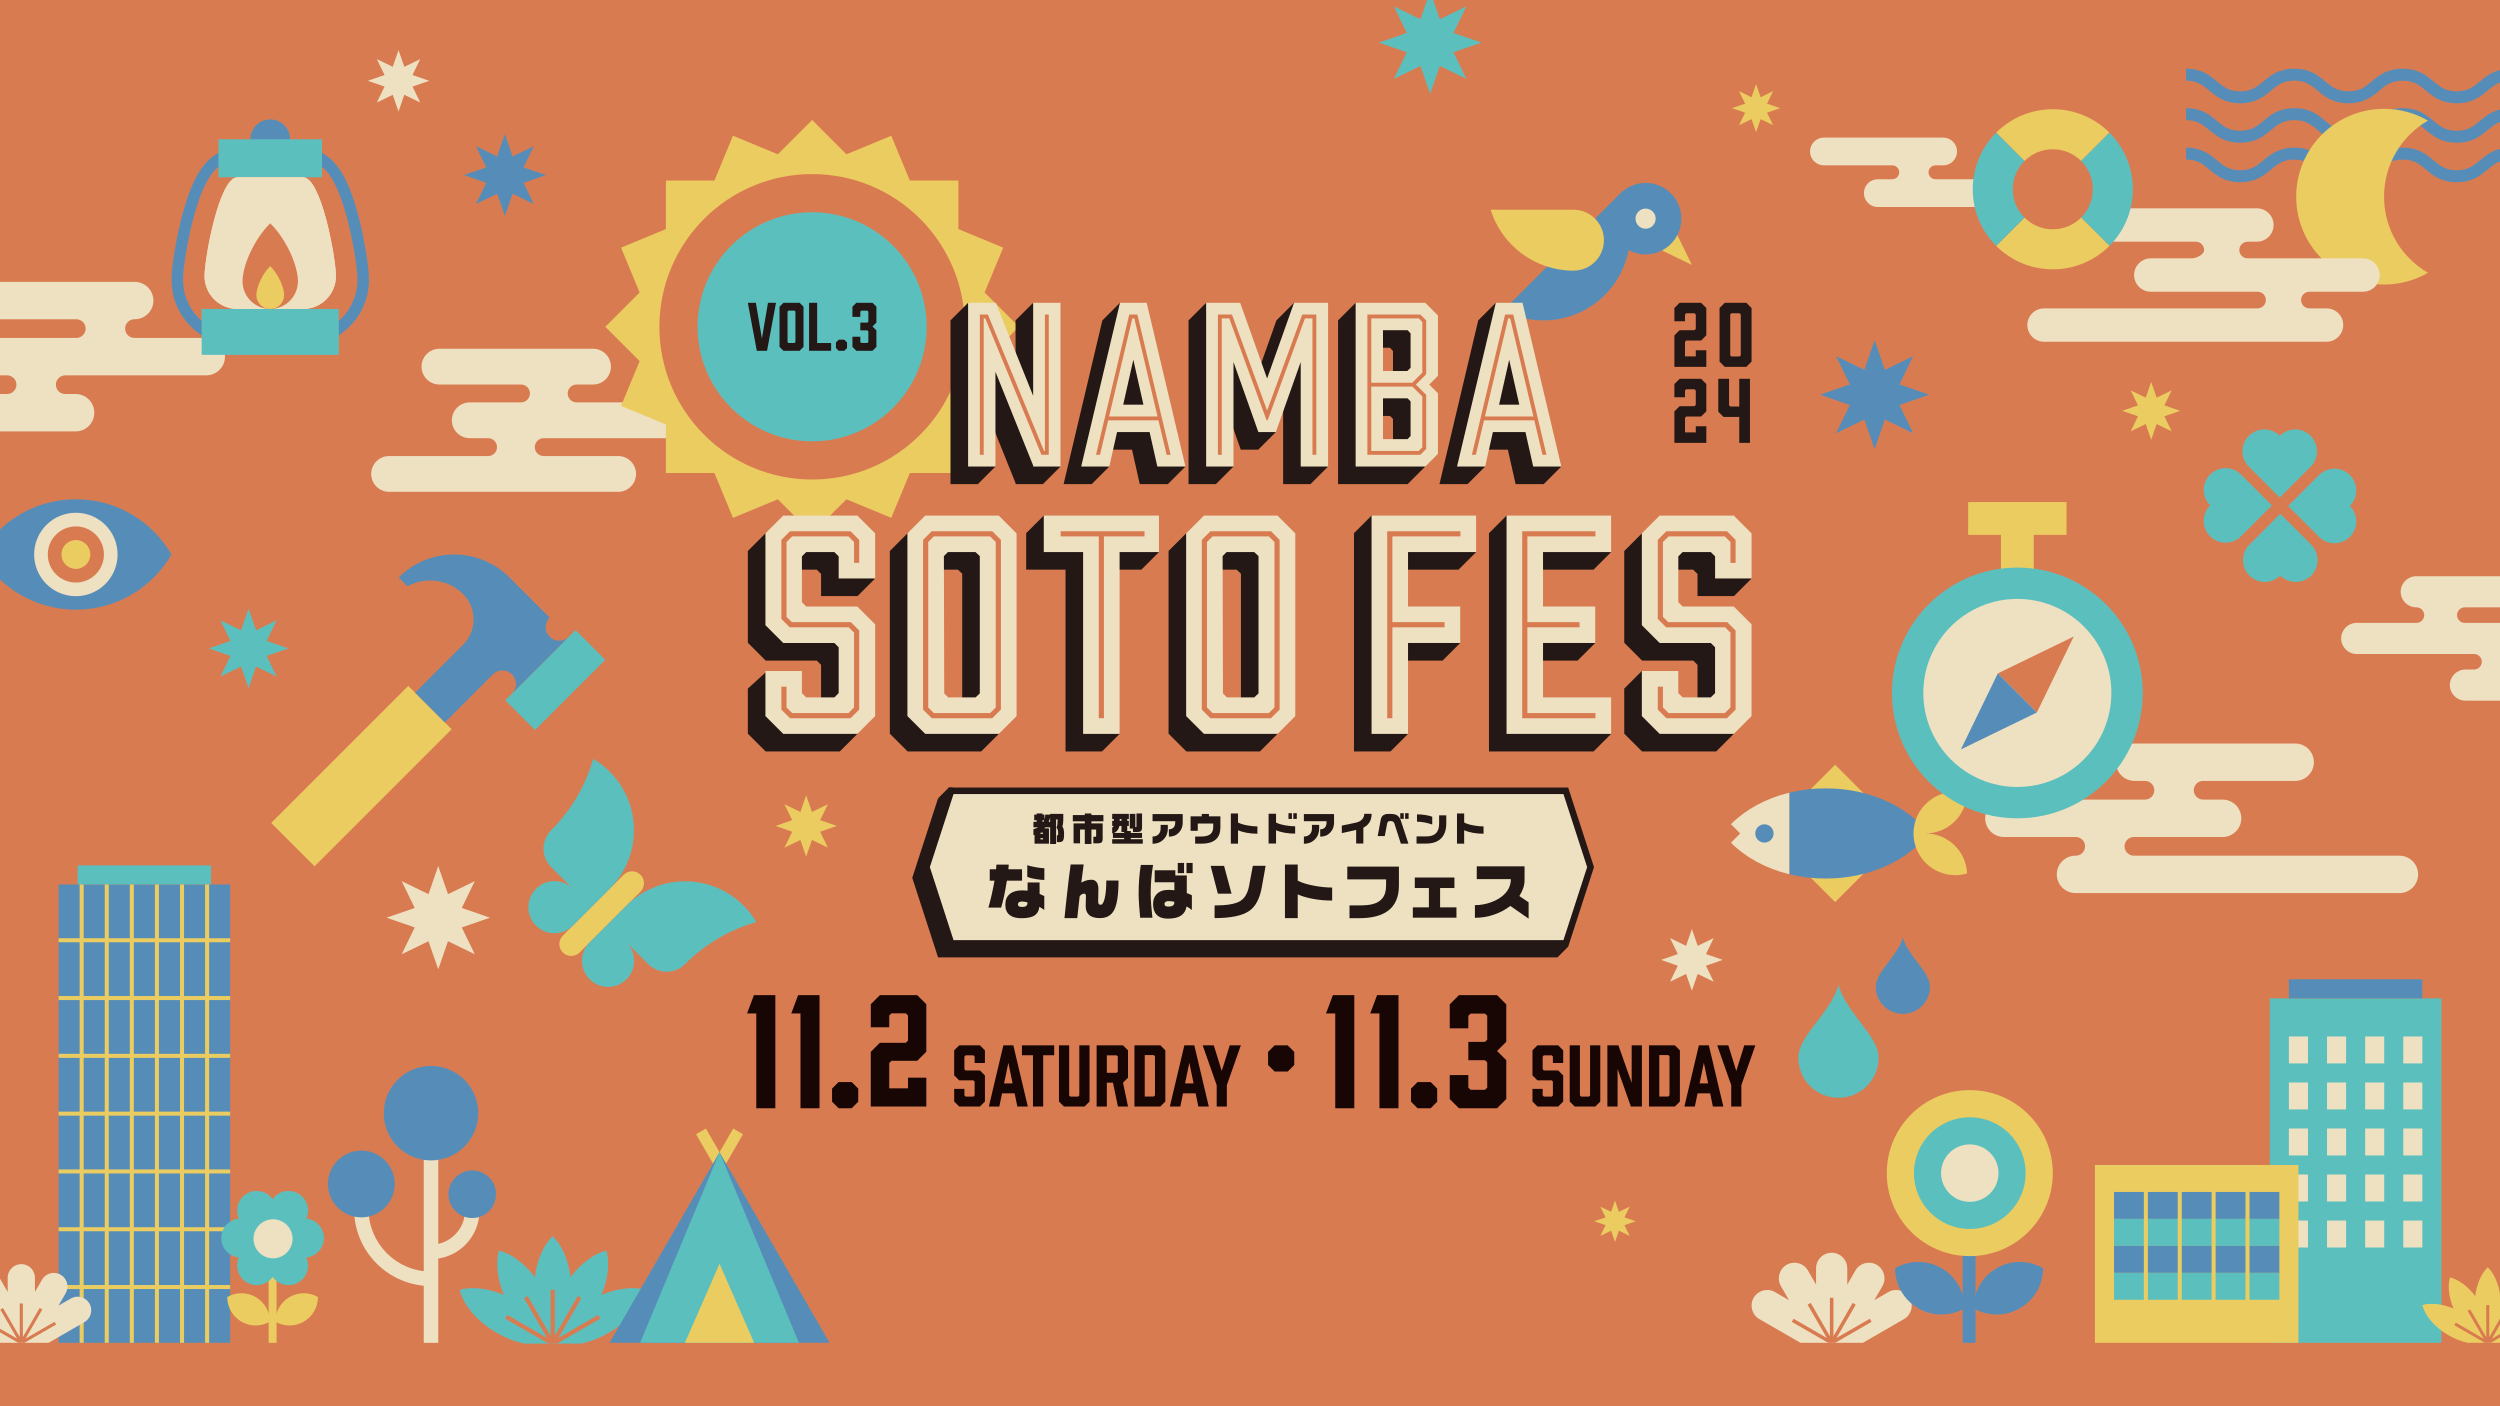 <?xml version="1.0" encoding="UTF-8"?><svg id="_イヤー_2" xmlns="http://www.w3.org/2000/svg" xmlns:xlink="http://www.w3.org/1999/xlink" viewBox="0 0 1280 720"><defs><style>.cls-1{fill:none;}.cls-2{clip-path:url(#clippath);}.cls-3{fill:#ebcc60;}.cls-4{fill:#eee1c2;}.cls-5{fill:#d97b51;}.cls-6{fill:#170604;}.cls-7{fill:#231815;}.cls-8{fill:#5bbfbe;}.cls-9{fill:#568db8;}</style><clipPath id="clippath"><rect class="cls-1" width="1280" height="720"/></clipPath></defs><g id="_design"><g class="cls-2"><g><rect class="cls-5" width="1280" height="720"/><g><path class="cls-9" d="M1368.735,52.88c-8.042,0-12.177-3.452-15.826-6.498-3.261-2.723-6.078-5.074-11.898-5.074s-8.636,2.351-11.897,5.074c-3.648,3.046-7.784,6.498-15.825,6.498s-12.177-3.452-15.826-6.498c-3.261-2.723-6.078-5.074-11.897-5.074s-8.636,2.351-11.897,5.074c-3.648,3.046-7.784,6.498-15.825,6.498s-12.177-3.452-15.825-6.498c-3.261-2.723-6.078-5.074-11.897-5.074s-8.636,2.351-11.897,5.074c-3.648,3.046-7.784,6.498-15.825,6.498s-12.177-3.452-15.825-6.498c-3.261-2.723-6.077-5.074-11.896-5.074s-8.636,2.351-11.897,5.074c-3.648,3.046-7.784,6.498-15.825,6.498s-12.177-3.452-15.825-6.498c-3.261-2.723-6.078-5.074-11.897-5.074v-6.13c8.042,0,12.177,3.452,15.825,6.498,3.261,2.723,6.078,5.074,11.897,5.074s8.636-2.351,11.897-5.074c3.648-3.046,7.784-6.498,15.825-6.498s12.177,3.452,15.825,6.498c3.261,2.723,6.077,5.074,11.896,5.074s8.636-2.351,11.897-5.074c3.648-3.046,7.784-6.498,15.825-6.498s12.177,3.452,15.825,6.498c3.261,2.723,6.078,5.074,11.897,5.074s8.636-2.351,11.897-5.074c3.648-3.046,7.784-6.498,15.825-6.498s12.177,3.452,15.825,6.498c3.261,2.723,6.078,5.074,11.897,5.074s8.636-2.351,11.897-5.074c3.648-3.046,7.784-6.498,15.825-6.498s12.177,3.452,15.826,6.498c3.261,2.723,6.078,5.074,11.898,5.074s8.637-2.351,11.898-5.074c3.649-3.046,7.784-6.498,15.826-6.498v6.13c-5.82,0-8.636,2.351-11.898,5.074-3.649,3.046-7.784,6.498-15.826,6.498Z"/><path class="cls-9" d="M1368.735,73.084c-8.042,0-12.177-3.452-15.826-6.498-3.261-2.723-6.078-5.074-11.898-5.074s-8.636,2.351-11.897,5.074c-3.648,3.046-7.784,6.498-15.825,6.498s-12.177-3.452-15.826-6.498c-3.261-2.723-6.078-5.074-11.897-5.074s-8.636,2.351-11.897,5.074c-3.648,3.046-7.784,6.498-15.825,6.498s-12.177-3.452-15.825-6.498c-3.261-2.723-6.078-5.074-11.897-5.074s-8.636,2.351-11.897,5.074c-3.648,3.046-7.784,6.498-15.825,6.498s-12.177-3.452-15.825-6.498c-3.261-2.723-6.077-5.074-11.896-5.074s-8.636,2.351-11.897,5.074c-3.648,3.046-7.784,6.498-15.825,6.498s-12.177-3.452-15.825-6.498c-3.261-2.723-6.078-5.074-11.897-5.074v-6.13c8.042,0,12.177,3.452,15.825,6.498,3.261,2.723,6.078,5.074,11.897,5.074s8.636-2.351,11.897-5.074c3.648-3.046,7.784-6.498,15.825-6.498s12.177,3.452,15.825,6.498c3.261,2.723,6.077,5.074,11.896,5.074s8.636-2.351,11.897-5.074c3.648-3.046,7.784-6.498,15.825-6.498s12.177,3.452,15.825,6.498c3.261,2.723,6.078,5.074,11.897,5.074s8.636-2.351,11.897-5.074c3.648-3.046,7.784-6.498,15.825-6.498s12.177,3.452,15.825,6.498c3.261,2.723,6.078,5.074,11.897,5.074s8.636-2.351,11.897-5.074c3.648-3.046,7.784-6.498,15.825-6.498s12.177,3.452,15.826,6.498c3.261,2.723,6.078,5.074,11.898,5.074s8.637-2.351,11.898-5.074c3.649-3.046,7.784-6.498,15.826-6.498v6.13c-5.82,0-8.636,2.351-11.898,5.074-3.649,3.046-7.784,6.498-15.826,6.498Z"/><path class="cls-9" d="M1368.735,93.288c-8.042,0-12.177-3.452-15.826-6.498-3.261-2.723-6.078-5.074-11.898-5.074s-8.636,2.351-11.897,5.074c-3.648,3.046-7.784,6.498-15.825,6.498s-12.177-3.452-15.826-6.498c-3.261-2.723-6.078-5.074-11.897-5.074s-8.636,2.351-11.897,5.074c-3.648,3.046-7.784,6.498-15.825,6.498s-12.177-3.452-15.825-6.498c-3.261-2.723-6.078-5.074-11.897-5.074s-8.636,2.351-11.897,5.074c-3.648,3.046-7.784,6.498-15.825,6.498s-12.177-3.452-15.825-6.498c-3.261-2.723-6.077-5.074-11.896-5.074s-8.636,2.351-11.897,5.074c-3.648,3.046-7.784,6.498-15.825,6.498s-12.177-3.452-15.825-6.498c-3.261-2.723-6.078-5.074-11.897-5.074v-6.13c8.042,0,12.177,3.452,15.825,6.498,3.261,2.723,6.078,5.074,11.897,5.074s8.636-2.351,11.897-5.074c3.648-3.046,7.784-6.498,15.825-6.498s12.177,3.452,15.825,6.498c3.261,2.723,6.077,5.074,11.896,5.074s8.636-2.351,11.897-5.074c3.648-3.046,7.784-6.498,15.825-6.498s12.177,3.452,15.825,6.498c3.261,2.723,6.078,5.074,11.897,5.074s8.636-2.351,11.897-5.074c3.648-3.046,7.784-6.498,15.825-6.498s12.177,3.452,15.825,6.498c3.261,2.723,6.078,5.074,11.897,5.074s8.636-2.351,11.897-5.074c3.648-3.046,7.784-6.498,15.825-6.498s12.177,3.452,15.826,6.498c3.261,2.723,6.078,5.074,11.898,5.074s8.637-2.351,11.898-5.074c3.649-3.046,7.784-6.498,15.826-6.498v6.13c-5.82,0-8.636,2.351-11.898,5.074-3.649,3.046-7.784,6.498-15.826,6.498Z"/></g><path class="cls-4" d="M1228.499,457.255h-165.857c-5.286,0-9.571-4.285-9.571-9.571,0-5.286,4.285-9.571,9.571-9.571h.131c2.643,0,4.786-2.143,4.786-4.786s-2.143-4.786-4.786-4.786h-36.776c-5.286,0-9.571-4.285-9.571-9.571,0-5.286,4.285-9.571,9.571-9.571h72.218c2.643,0,4.786-2.143,4.786-4.786,0-2.643-2.143-4.786-4.786-4.786h-5.314c-5.286,0-9.571-4.285-9.571-9.571s4.285-9.571,9.571-9.571h82.228c5.286,0,9.571,4.285,9.571,9.571,0,5.286-4.285,9.571-9.571,9.571h-47.144c-2.643,0-4.786,2.143-4.786,4.786,0,2.643,2.143,4.786,4.786,4.786h9.986c5.286,0,9.571,4.285,9.571,9.571s-4.285,9.571-9.571,9.571h-45.428c-2.643,0-4.786,2.143-4.786,4.786,0,2.643,2.143,4.786,4.786,4.786h135.956c5.286,0,9.571,4.285,9.571,9.571,0,5.286-4.285,9.571-9.571,9.571Z"/><g><g><rect class="cls-3" x="926.179" y="397.131" width="26.828" height="26.828" transform="translate(-15.099 784.638) rotate(-45)"/><rect class="cls-3" x="926.179" y="429.495" width="26.828" height="26.828" transform="translate(-37.984 794.117) rotate(-45)"/></g><path class="cls-9" d="M934.737,403.63c-6.493,0-12.746,.779-18.612,2.213v41.768c5.866,1.434,12.118,2.213,18.612,2.213,22.493,0,42.13-9.29,52.638-23.097-10.507-13.807-30.145-23.097-52.638-23.097Z"/><path class="cls-4" d="M886.244,421.987l4.74,4.74-4.74,4.74c7.457,7.495,17.853,13.204,29.881,16.144v-41.768c-12.029,2.94-22.424,8.649-29.881,16.144Z"/><path class="cls-3" d="M985.755,411.853c-.094,.096-.187,.194-.279,.292-.025,.027-.049,.054-.074,.08-.088,.095-.176,.191-.262,.288-.028,.031-.055,.063-.083,.094-.082,.093-.164,.187-.245,.282-.03,.036-.06,.071-.09,.107-.077,.091-.153,.183-.229,.276-.033,.04-.065,.081-.098,.122-.071,.089-.142,.178-.211,.268-.035,.046-.07,.092-.106,.138-.066,.086-.131,.172-.195,.259-.038,.051-.075,.103-.112,.154-.06,.083-.119,.165-.178,.249-.04,.057-.08,.115-.119,.172-.054,.079-.109,.158-.162,.238-.042,.063-.084,.127-.126,.191-.049,.075-.097,.149-.145,.225-.045,.07-.088,.14-.132,.211-.044,.07-.087,.141-.13,.212-.046,.076-.091,.153-.137,.23-.039,.066-.078,.132-.116,.199-.047,.083-.094,.166-.14,.249-.034,.062-.068,.123-.102,.185-.048,.089-.096,.179-.143,.269-.03,.057-.06,.114-.089,.171-.049,.096-.098,.193-.145,.29-.026,.052-.051,.104-.077,.157-.05,.103-.098,.206-.146,.309-.022,.048-.044,.095-.066,.143-.05,.109-.098,.219-.146,.329-.019,.043-.037,.086-.055,.129-.049,.116-.098,.232-.145,.349l-.046,.114c-.049,.122-.096,.245-.143,.369l-.037,.1c-.048,.128-.094,.257-.139,.387l-.03,.088c-.046,.134-.091,.269-.135,.404l-.024,.075c-.044,.14-.088,.28-.129,.422l-.018,.063c-.043,.146-.084,.292-.123,.439l-.013,.049c-.04,.151-.079,.303-.116,.456l-.009,.039c-.037,.156-.073,.313-.107,.47l-.006,.029c-.034,.16-.067,.322-.098,.483l-.004,.021c-.031,.165-.061,.33-.088,.496l-.002,.012c-.028,.169-.054,.338-.077,.508v.005c-.137,.974-.209,1.968-.209,2.979,0,.293,.008,.585,.019,.876,.46,11.383,9.831,20.47,21.327,20.47,2.107,0,4.143-.307,6.066-.876-.46-11.383-9.831-20.47-21.327-20.47,11.496,0,20.867-9.087,21.327-20.47-1.923-.569-3.958-.876-6.066-.876-5.981,0-11.386,2.461-15.261,6.424h0l-.047,.048Z"/><circle class="cls-9" cx="903.383" cy="426.727" r="4.684"/></g><g><g><rect class="cls-3" x="1024.486" y="265.459" width="16.786" height="30.887"/><rect class="cls-3" x="1024.486" y="240.279" width="16.786" height="50.359" transform="translate(1298.338 -767.421) rotate(90)"/></g><circle class="cls-8" cx="1032.879" cy="354.784" r="64.186"/><circle class="cls-4" cx="1032.879" cy="354.784" r="48.139"/><g><polygon class="cls-5" points="1061.774 325.889 1022.876 344.781 1042.882 364.787 1061.774 325.889"/><polygon class="cls-9" points="1003.984 383.679 1042.882 364.787 1022.876 344.781 1003.984 383.679"/></g></g><path class="cls-3" d="M1220.63,145.685c8.193,0,15.873-2.191,22.489-6.019-13.443-7.777-22.489-22.311-22.489-38.959s9.045-31.182,22.489-38.959c-6.616-3.827-14.296-6.019-22.489-6.019-24.84,0-44.978,20.137-44.978,44.978s20.137,44.978,44.978,44.978Z"/><path class="cls-4" d="M1046.539,174.97h144.651c4.716,0,8.538-3.823,8.538-8.538s-3.823-8.538-8.538-8.538h-8.773c-2.358,0-4.269-1.911-4.269-4.269s1.911-4.269,4.269-4.269h27.462c4.716,0,8.538-3.823,8.538-8.538s-3.823-8.538-8.538-8.538h-59.079c-2.358,0-4.269-1.911-4.269-4.269s1.911-4.269,4.269-4.269h4.74c4.716,0,8.538-3.823,8.538-8.538s-3.823-8.538-8.538-8.538h-73.353c-4.716,0-8.538,3.823-8.538,8.538s3.823,8.538,8.538,8.538h42.056c2.358,0,4.269,1.911,4.269,4.269s-4.016,4.269-6.373,4.269h-20.938c-4.716,0-8.538,3.823-8.538,8.538s3.823,8.538,8.538,8.538h54.659c2.358,0,4.269,1.911,4.269,4.269s-1.911,4.269-4.269,4.269h-109.321c-4.716,0-8.538,3.823-8.538,8.538s3.823,8.538,8.538,8.538Z"/><path class="cls-4" d="M933.834,84.659h35.011c1.963,0,3.554,1.591,3.554,3.554s-1.591,3.554-3.554,3.554h-7.416c-3.926,0-7.108,3.182-7.108,7.108s3.182,7.108,7.108,7.108h49.473c3.926,0,7.108-3.182,7.108-7.108s-3.182-7.108-7.108-7.108h-19.948c-1.963,0-3.554-1.591-3.554-3.554s1.591-3.554,3.554-3.554h3.946c3.926,0,7.108-3.182,7.108-7.108s-3.182-7.108-7.108-7.108h-61.066c-3.926,0-7.108,3.182-7.108,7.108s3.182,7.108,7.108,7.108Z"/><path class="cls-4" d="M347.63,206.032h-52.407c-2.528,0-4.578-2.05-4.578-4.578s2.05-4.578,4.578-4.578h8.414c5.057,0,9.156-4.099,9.156-9.156s-4.099-9.156-9.156-9.156h-78.66c-5.057,0-9.156,4.099-9.156,9.156s4.099,9.156,9.156,9.156h41.767c2.528,0,4.578,2.05,4.578,4.578s-2.05,4.578-4.578,4.578h-26.229c-5.057,0-9.156,4.099-9.156,9.156s4.099,9.156,9.156,9.156h9.388c2.528,0,4.578,2.05,4.578,4.578s-2.05,4.578-4.578,4.578h-50.687c-5.057,0-9.156,4.099-9.156,9.156s4.099,9.156,9.156,9.156h117.29c5.057,0,9.156-4.099,9.156-9.156s-4.099-9.156-9.156-9.156h-38.124c-2.528,0-4.578-2.05-4.578-4.578s2.05-4.578,4.578-4.578h69.248c5.057,0,9.156-4.099,9.156-9.156s-4.099-9.156-9.156-9.156Z"/><g><g><rect class="cls-9" x="30" y="452.848" width="87.844" height="234.674"/><rect class="cls-8" x="69.042" y="413.807" width="9.76" height="68.323" transform="translate(521.89 374.046) rotate(90)"/></g><rect class="cls-3" x="30" y="509.969" width="87.843" height="2.064"/><rect class="cls-3" x="30" y="539.561" width="87.843" height="2.064"/><rect class="cls-3" x="30" y="569.154" width="87.843" height="2.064"/><rect class="cls-3" x="30" y="598.746" width="87.843" height="2.064"/><rect class="cls-3" x="30" y="628.338" width="87.843" height="2.064"/><rect class="cls-3" x="30" y="480.377" width="87.843" height="2.064"/><rect class="cls-3" x="30" y="657.93" width="87.843" height="2.064"/><rect class="cls-3" x="92.156" y="452.848" width="2.064" height="234.674"/><rect class="cls-3" x="79.312" y="452.848" width="2.064" height="234.674"/><rect class="cls-3" x="66.468" y="452.848" width="2.064" height="234.674"/><rect class="cls-3" x="53.624" y="452.848" width="2.064" height="234.674"/><rect class="cls-3" x="40.78" y="452.848" width="2.064" height="234.674"/><rect class="cls-3" x="105" y="452.848" width="2.064" height="234.674"/></g><g><rect class="cls-4" x="216.963" y="592.181" width="7.415" height="95.342"/><path class="cls-4" d="M220.671,644.66v-7.415c9.605,0,17.419-7.815,17.419-17.42h7.415c0,13.694-11.141,24.834-24.834,24.834Z"/><path class="cls-4" d="M220.671,658.471c-21.713,0-39.378-17.665-39.378-39.378h7.415c0,17.625,14.339,31.963,31.963,31.963v7.415Z"/><circle class="cls-9" cx="220.671" cy="569.939" r="24.193"/><circle class="cls-9" cx="185" cy="606.193" r="17.097"/><circle class="cls-9" cx="241.798" cy="611.452" r="12.187"/></g><path class="cls-4" d="M1375.082,295.035h-137.966c-4.397,0-7.962,3.565-7.962,7.962s3.565,7.962,7.962,7.962h.109c2.199,0,3.981,1.782,3.981,3.981s-1.782,3.981-3.981,3.981h-30.591c-4.397,0-7.962,3.565-7.962,7.962s3.565,7.962,7.962,7.962h60.073c2.199,0,3.981,1.782,3.981,3.981s-1.782,3.981-3.981,3.981h-4.42c-4.397,0-7.962,3.565-7.962,7.962s3.565,7.962,7.962,7.962h68.401c4.397,0,7.962-3.565,7.962-7.962s-3.565-7.962-7.962-7.962h-39.216c-2.199,0-3.981-1.782-3.981-3.981s1.782-3.981,3.981-3.981h8.307c4.397,0,7.962-3.565,7.962-7.962s-3.565-7.962-7.962-7.962h-37.789c-2.199,0-3.981-1.782-3.981-3.981s1.782-3.981,3.981-3.981h113.093c4.397,0,7.962-3.565,7.962-7.962s-3.565-7.962-7.962-7.962Z"/><g><rect class="cls-8" x="1162.156" y="511.152" width="87.844" height="176.37"/><rect class="cls-4" x="1230.479" y="530.673" width="9.76" height="13.801"/><rect class="cls-4" x="1210.958" y="530.673" width="9.76" height="13.801"/><rect class="cls-4" x="1191.438" y="530.673" width="9.76" height="13.801"/><rect class="cls-4" x="1171.917" y="530.673" width="9.76" height="13.801"/><rect class="cls-4" x="1230.479" y="554.234" width="9.76" height="13.801"/><rect class="cls-4" x="1210.958" y="554.234" width="9.76" height="13.801"/><rect class="cls-4" x="1191.438" y="554.234" width="9.76" height="13.801"/><rect class="cls-4" x="1171.917" y="554.234" width="9.76" height="13.801"/><rect class="cls-4" x="1230.479" y="577.796" width="9.76" height="13.801"/><rect class="cls-4" x="1210.958" y="577.796" width="9.76" height="13.801"/><rect class="cls-4" x="1191.438" y="577.796" width="9.76" height="13.801"/><rect class="cls-4" x="1171.917" y="577.796" width="9.76" height="13.801"/><rect class="cls-4" x="1230.479" y="601.358" width="9.76" height="13.801"/><rect class="cls-4" x="1210.958" y="601.358" width="9.76" height="13.801"/><rect class="cls-4" x="1191.438" y="601.358" width="9.76" height="13.801"/><rect class="cls-4" x="1171.917" y="601.358" width="9.76" height="13.801"/><rect class="cls-4" x="1230.479" y="624.919" width="9.76" height="13.801"/><rect class="cls-4" x="1210.958" y="624.919" width="9.76" height="13.801"/><rect class="cls-4" x="1191.438" y="624.919" width="9.76" height="13.801"/><rect class="cls-4" x="1171.917" y="624.919" width="9.76" height="13.801"/><rect class="cls-9" x="1201.198" y="472.11" width="9.76" height="68.323" transform="translate(1712.35 -699.806) rotate(90)"/></g><rect class="cls-3" x="1072.613" y="596.477" width="104.184" height="91.045"/><g><rect class="cls-8" x="1082.373" y="651.682" width="84.663" height="13.801"/><rect class="cls-9" x="1082.373" y="610.279" width="84.663" height="13.801"/><rect class="cls-8" x="1082.373" y="624.08" width="84.663" height="13.801"/><rect class="cls-9" x="1082.373" y="637.881" width="84.663" height="13.801"/></g><rect class="cls-3" x="1149.691" y="605.205" width="2.064" height="64.576"/><rect class="cls-3" x="1132.346" y="605.205" width="2.064" height="64.576"/><rect class="cls-3" x="1115" y="605.205" width="2.064" height="64.576"/><rect class="cls-3" x="1097.655" y="605.205" width="2.064" height="64.576"/><g><path class="cls-3" d="M130.901,664.089c4.667,2.694,7.277,7.582,7.281,12.609-4.356,2.51-9.894,2.693-14.56-.001-4.667-2.694-7.277-7.582-7.281-12.609,4.356-2.51,9.894-2.693,14.56,.001Z"/><path class="cls-3" d="M148.245,664.089c-4.667,2.694-7.277,7.582-7.281,12.609,4.356,2.51,9.894,2.693,14.56-.001s7.277-7.582,7.281-12.609c-4.356-2.51-9.894-2.693-14.56,.001Z"/><rect class="cls-3" x="137.54" y="640.761" width="4.066" height="46.762"/><path class="cls-8" d="M156.808,623.922c2.123-4.635,.409-10.21-4.094-12.81-4.504-2.6-10.189-1.297-13.141,2.859-2.952-4.156-8.637-5.459-13.141-2.859-4.504,2.6-6.217,8.175-4.094,12.81-5.075,.479-9.047,4.75-9.047,9.951,0,5.2,3.971,9.472,9.047,9.951-2.123,4.635-.409,10.21,4.094,12.81,4.504,2.6,10.189,1.297,13.141-2.859,2.952,4.156,8.637,5.459,13.141,2.859,4.504-2.6,6.217-8.175,4.094-12.81,5.075-.479,9.047-4.75,9.047-9.951,0-5.2-3.971-9.472-9.047-9.951Zm-17.235,18.255c-.806-1.133-1.861-2.117-3.144-2.858-1.283-.741-2.663-1.162-4.047-1.294,.578-1.265,.903-2.67,.903-4.152,0-1.482-.325-2.887-.903-4.152,1.385-.131,2.764-.553,4.047-1.294s2.338-1.725,3.144-2.858c.806,1.133,1.861,2.117,3.144,2.858,1.283,.741,2.663,1.162,4.047,1.294-.579,1.265-.903,2.67-.903,4.152,0,1.482,.325,2.887,.903,4.152-1.385,.131-2.764,.553-4.047,1.294-1.283,.741-2.338,1.725-3.144,2.858Z"/><circle class="cls-4" cx="139.799" cy="634.265" r="9.997"/></g><path class="cls-8" d="M941.281,504.321c-4.076,14.548-20.534,25.891-20.534,37.232s9.193,20.534,20.534,20.534,20.534-9.193,20.534-20.534-16.458-22.684-20.534-37.232Z"/><path class="cls-9" d="M974.268,479.987c-2.759,9.847-13.899,17.525-13.899,25.202s6.223,13.899,13.899,13.899,13.899-6.223,13.899-13.899-11.14-15.355-13.899-25.202Z"/><g><path class="cls-9" d="M38.84,312.158c20.926,0,39.195-11.37,48.97-28.268-9.775-16.898-28.044-28.268-48.97-28.268S-.355,266.992-10.13,283.89c9.775,16.898,28.044,28.268,48.97,28.268Z"/><circle class="cls-4" cx="38.84" cy="283.89" r="21.358"/><circle class="cls-5" cx="38.84" cy="283.89" r="14.375"/><circle class="cls-3" cx="38.84" cy="283.89" r="7.39"/></g><g><rect class="cls-8" x="273.537" y="322.738" width="21.532" height="50.876" transform="translate(329.468 -99.054) rotate(45)"/><rect class="cls-3" x="169.348" y="347.729" width="31.392" height="99.254" transform="translate(335.172 -14.463) rotate(45)"/><path class="cls-9" d="M275.512,341.741h0l15.725-15.725c-2.71,2.71-7.104,2.71-9.813,0-2.71-2.71-2.71-7.104,0-9.813l-20.557-20.557c-15.673-15.673-41.084-15.673-56.757,0l2.218,2.218,2.346,2.346c9.069-5.043,20.728-3.721,28.43,3.981,7.147,7.147,7.147,18.734,0,25.881l-24.581,24.581,15.226,15.226,24.581-24.581c2.71-2.71,7.104-2.71,9.813,0,2.71,2.71,2.71,7.104,0,9.813l12.94-12.94h0l.429-.429Z"/></g><g><path class="cls-8" d="M311.576,682.431c-4.636,2.677-9.4,4.507-13.934,5.505h-29.32c-4.534-.997-9.298-2.828-13.934-5.505-10.183-5.879-17.156-14.331-19.064-22.011,6.155-1.77,14.408-.919,22.729,2.586-3.505-8.321-4.357-16.574-2.586-22.729,6.216,1.545,12.937,6.408,18.391,13.604,1.125-8.959,4.514-16.532,9.125-20.977,4.611,4.446,8,12.018,9.125,20.977,5.454-7.196,12.175-12.06,18.391-13.604,1.77,6.155,.919,14.408-2.586,22.729,8.321-3.505,16.574-4.357,22.729-2.586-1.908,7.68-8.882,16.132-19.064,22.011Z"/><polygon class="cls-5" points="285.165 687.935 307.357 675.123 306.266 673.233 285.963 684.954 297.685 664.652 295.795 663.561 284.073 683.863 284.073 660.42 281.891 660.42 281.891 683.863 270.169 663.561 268.28 664.652 280.001 684.954 259.699 673.233 258.608 675.123 280.8 687.935 285.165 687.935"/></g><g><polygon class="cls-3" points="361.403 577.818 368.401 589.939 375.399 577.818 380.419 580.716 371.748 595.735 368.401 601.532 365.055 595.735 356.383 580.716 361.403 577.818"/><polygon class="cls-9" points="368.401 589.939 424.741 687.522 312.061 687.522 368.401 589.939"/><polygon class="cls-8" points="368.401 589.939 409.055 687.522 327.747 687.522 368.401 589.939"/><polygon class="cls-3" points="368.401 647.029 386.127 687.522 350.675 687.522 368.401 647.029"/></g><g><path class="cls-4" d="M-21.419,676.912l18.378,10.61H24.858l18.378-10.61c3.336-1.926,4.479-6.192,2.553-9.528-1.926-3.336-6.192-4.479-9.528-2.553l-6.297,3.636,3.636-6.297c1.926-3.336,.783-7.602-2.553-9.528-3.336-1.926-7.602-.783-9.528,2.553l-3.636,6.297v-7.271c0-1.806-.686-3.451-1.812-4.69-.3-.33-.632-.632-.99-.899-.179-.134-.365-.259-.556-.376-1.055-.641-2.293-1.01-3.617-1.01h0c-1.324,0-2.562,.369-3.617,1.01-.192,.117-.377,.242-.556,.376-.179,.134-.351,.276-.517,.426-1.404,1.276-2.285,3.116-2.285,5.163v7.271l-3.636-6.297c-1.926-3.336-6.192-4.479-9.528-2.553-3.336,1.926-4.479,6.192-2.553,9.528l3.636,6.297-6.297-3.636c-3.336-1.926-7.602-.783-9.528,2.553-1.926,3.336-.783,7.602,2.553,9.528Z"/><polygon class="cls-5" points="12.505 687.522 28.747 678.145 27.949 676.762 13.09 685.341 21.669 670.482 20.286 669.683 11.707 684.542 11.707 667.385 10.11 667.385 10.11 684.542 1.531 669.683 .148 670.482 8.726 685.341 -6.133 676.762 -6.931 678.145 9.311 687.522 12.505 687.522"/></g><g><path class="cls-3" d="M1293.822,683.654c-3.258,1.881-6.606,3.167-9.791,3.868h-20.603c-3.186-.701-6.534-1.987-9.791-3.868-7.155-4.131-12.055-10.07-13.396-15.467,4.325-1.244,10.124-.646,15.972,1.817-2.463-5.847-3.061-11.646-1.817-15.972,4.368,1.085,9.091,4.503,12.923,9.56,.79-6.296,3.172-11.617,6.412-14.741,3.24,3.124,5.621,8.445,6.412,14.741,3.832-5.057,8.555-8.474,12.923-9.56,1.244,4.325,.646,10.124-1.817,15.972,5.847-2.463,11.646-3.061,15.972-1.817-1.341,5.397-6.241,11.336-13.396,15.467Z"/><polygon class="cls-5" points="1275.263 687.522 1290.857 678.519 1290.091 677.191 1275.824 685.428 1284.061 671.161 1282.733 670.394 1274.496 684.661 1274.496 668.187 1272.962 668.187 1272.962 684.661 1264.726 670.394 1263.398 671.161 1271.635 685.428 1257.368 677.191 1256.601 678.519 1272.196 687.522 1275.263 687.522"/></g><g><path class="cls-4" d="M900.795,675.372l21.045,12.15h31.948l21.045-12.15c3.82-2.206,5.129-7.09,2.923-10.91-2.206-3.82-7.09-5.129-10.91-2.923l-7.211,4.163,4.163-7.211c2.206-3.82,.897-8.705-2.923-10.91-3.82-2.206-8.705-.897-10.91,2.923l-4.163,7.211v-8.327c0-2.068-.786-3.952-2.075-5.37-.344-.378-.723-.723-1.133-1.03-.205-.153-.418-.297-.637-.43-1.208-.734-2.625-1.156-4.142-1.156h0c-1.516,0-2.934,.423-4.142,1.156-.22,.133-.432,.277-.637,.43-.205,.153-.402,.316-.592,.488-1.608,1.461-2.617,3.569-2.617,5.912v8.327l-4.163-7.211c-2.206-3.82-7.09-5.129-10.91-2.923-3.82,2.206-5.129,7.09-2.923,10.91l4.163,7.211-7.211-4.163c-3.82-2.206-8.705-.897-10.91,2.923-2.206,3.82-.897,8.705,2.923,10.91Z"/><polygon class="cls-5" points="939.643 687.522 958.242 676.784 957.328 675.2 940.312 685.024 950.136 668.009 948.552 667.094 938.728 684.11 938.728 664.462 936.899 664.462 936.899 684.11 927.075 667.094 925.491 668.009 935.315 685.024 918.3 675.2 917.385 676.784 935.984 687.522 939.643 687.522"/></g><g><path class="cls-9" d="M1022.31,649.293c-7.613,4.395-11.871,12.369-11.879,20.57,7.106,4.094,16.141,4.394,23.754-.002,7.613-4.395,11.871-12.369,11.879-20.57-7.106-4.094-16.141-4.394-23.754,.002Z"/><path class="cls-9" d="M994.014,649.293c7.613,4.395,11.871,12.369,11.879,20.57-7.106,4.094-16.141,4.394-23.754-.002s-11.871-12.369-11.879-20.57c7.106-4.094,16.141-4.394,23.754,.002Z"/><rect class="cls-9" x="1004.845" y="611.235" width="6.633" height="76.287"/><g><circle class="cls-3" cx="1008.531" cy="600.638" r="42.497"/><circle class="cls-8" cx="1008.531" cy="600.638" r="28.603"/><circle class="cls-4" cx="1008.531" cy="600.638" r="14.705"/></g></g><polygon class="cls-9" points="268.059 93.605 279.491 89.648 268.059 85.69 273.344 74.808 262.463 80.093 258.505 68.662 254.548 80.094 243.666 74.808 248.951 85.69 237.519 89.648 248.951 93.605 243.666 104.487 254.548 99.202 258.505 110.633 262.463 99.202 273.344 104.487 268.059 93.605"/><g><path class="cls-3" d="M1080.022,67.925c-16.009-16.009-41.964-16.009-57.972,0l14.493,14.493c8.004-8.004,20.982-8.004,28.986,0l14.493-14.493Z"/><path class="cls-8" d="M1080.022,125.897c16.009-16.009,16.009-41.964,0-57.972l-14.493,14.493c8.004,8.004,8.004,20.982,0,28.986l14.493,14.493Z"/><path class="cls-3" d="M1022.049,125.897c16.009,16.009,41.964,16.009,57.972,0l-14.493-14.493c-8.004,8.004-20.982,8.004-28.986,0l-14.493,14.493Z"/><path class="cls-8" d="M1022.049,67.925c-16.009,16.009-16.009,41.964,0,57.972l14.493-14.493c-8.004-8.004-8.004-20.982,0-28.986l-14.493-14.493Z"/></g><polygon class="cls-9" points="972.522 207.355 987.737 202.088 972.522 196.821 979.556 182.337 965.073 189.372 959.806 174.156 954.539 189.372 940.055 182.337 947.09 196.821 931.874 202.088 947.09 207.355 940.055 221.838 954.539 214.804 959.806 230.019 965.073 214.804 979.556 221.838 972.522 207.355"/><g><path class="cls-8" d="M1203.136,259.05c4.366-4.366,4.366-11.444,0-15.809-4.366-4.366-11.444-4.366-15.809,0l-15.809,15.809,15.809,15.809c4.366,4.366,11.444,4.366,15.809,0,4.366-4.366,4.366-11.444,0-15.809Z"/><path class="cls-8" d="M1167.225,223.14c4.366-4.366,11.444-4.366,15.809,0,4.366,4.366,4.366,11.444,0,15.809l-15.809,15.809-15.809-15.809c-4.366-4.366-4.366-11.444,0-15.809,4.366-4.366,11.444-4.366,15.809,0Z"/><path class="cls-8" d="M1131.595,258.77c-4.366,4.366-4.366,11.444,0,15.809,4.366,4.366,11.444,4.366,15.809,0l15.809-15.809-15.809-15.809c-4.366-4.366-11.444-4.366-15.809,0-4.366,4.366-4.366,11.444,0,15.809Z"/><path class="cls-8" d="M1167.505,294.681c-4.366,4.366-11.444,4.366-15.809,0-4.366-4.366-4.366-11.444,0-15.809l15.809-15.809,15.809,15.809c4.366,4.366,4.366,11.444,0,15.809-4.366,4.366-11.444,4.366-15.809,0Z"/></g><polygon class="cls-4" points="236.422 474.845 250.834 469.856 236.422 464.868 243.085 451.15 229.367 457.812 224.378 443.401 219.39 457.812 205.672 451.15 212.334 464.868 197.923 469.856 212.334 474.845 205.672 488.563 219.39 481.9 224.378 496.312 229.367 481.9 243.085 488.563 236.422 474.845"/><polygon class="cls-4" points="873.438 494.447 882.047 491.466 873.438 488.486 877.418 480.291 869.223 484.271 866.243 475.662 863.262 484.271 855.067 480.291 859.047 488.486 850.438 491.466 859.047 494.447 855.067 502.642 863.262 498.662 866.243 507.271 869.223 498.662 877.418 502.642 873.438 494.447"/><g><path class="cls-3" d="M327.93,447.888c-2.376-2.376-6.227-2.376-8.603,0l-31.167,31.167c-2.376,2.376-2.376,6.227,0,8.603s6.227,2.376,8.603,0l31.167-31.167c2.376-2.376,2.375-6.227,0-8.603Z"/><path class="cls-8" d="M380.717,463.648c-16.553-16.553-43.392-16.553-59.945,0l-9.437,9.437-9.437,9.437c-5.212,5.212-5.212,13.662,0,18.873,5.212,5.212,13.662,5.212,18.873,0s5.212-13.662,0-18.873l11.099,11.099c5.212,5.212,13.662,5.212,18.873,0,10.532-10.532,23.148-17.708,36.519-21.539-1.778-3.01-3.96-5.847-6.546-8.433Z"/><path class="cls-8" d="M312.17,395.101c16.553,16.553,16.553,43.392,0,59.945l-9.437,9.437-9.437,9.437c-5.212,5.212-13.662,5.212-18.873,0-5.212-5.212-5.212-13.662,0-18.873,5.212-5.212,13.662-5.212,18.873,0l-11.099-11.099c-5.212-5.212-5.212-13.662,0-18.873,10.532-10.532,17.708-23.148,21.539-36.519,3.01,1.778,5.847,3.96,8.433,6.546Z"/></g><g><polygon class="cls-3" points="866.243 135.651 855.685 113.913 844.505 125.093 866.243 135.651"/><path class="cls-9" d="M829.598,99.006l-59.991,59.991c16.761,8.799,37.963,6.154,52.054-7.937,14.091-14.091,16.736-35.293,7.937-52.054Z"/><circle class="cls-9" cx="842.544" cy="111.952" r="18.308"/><path class="cls-3" d="M821.221,122.981c0-8.614-6.983-15.598-15.598-15.598h-42.42c5.63,18.074,22.493,31.195,42.42,31.195,8.614,0,15.598-6.983,15.598-15.598Z"/><circle class="cls-4" cx="842.544" cy="111.952" r="5.152"/></g><g><path class="cls-3" d="M504.123,184.886l17.567-17.567-17.567-17.567,9.507-22.953-22.953-9.507v-24.844h-24.844l-9.507-22.953-22.953,9.507-17.567-17.567-17.567,17.567-22.953-9.507-9.507,22.953h-24.844v24.844l-22.953,9.507,9.507,22.953-17.567,17.567,17.567,17.567-9.507,22.953,22.953,9.507v24.844h24.844l9.507,22.953,22.953-9.507,17.567,17.567,17.567-17.567,22.953,9.507,9.507-22.953h24.844v-24.844l22.953-9.507-9.507-22.953Zm-99.551,38.917l-6.081-14.68-14.68,6.081v-15.889h-15.889l6.081-14.68-14.68-6.081,11.235-11.235-11.235-11.235,14.68-6.081-6.081-14.68h15.889v-15.889l14.68,6.081,6.081-14.68,11.235,11.235,11.235-11.235,6.081,14.68,14.68-6.081v15.889h15.889l-6.081,14.68,14.68,6.081-11.235,11.235,11.235,11.235-14.68,6.081,6.081,14.68h-15.889v15.889l-14.68-6.081-6.081,14.68-11.235-11.235-11.235,11.235Z"/><circle class="cls-5" cx="415.807" cy="167.319" r="78.195"/><circle class="cls-8" cx="415.807" cy="167.319" r="58.647"/></g><polygon class="cls-3" points="1108.155 213.144 1116.234 210.347 1108.155 207.55 1111.89 199.86 1104.199 203.595 1101.403 195.515 1098.606 203.595 1090.915 199.86 1094.65 207.55 1086.571 210.347 1094.65 213.144 1090.915 220.835 1098.606 217.099 1101.403 225.179 1104.199 217.099 1111.89 220.835 1108.155 213.144"/><path class="cls-4" d="M-96.886,144.314H68.971c5.286,0,9.571,4.285,9.571,9.572,0,5.286-4.285,9.571-9.571,9.571h-.131c-2.643,0-4.786,2.143-4.786,4.786s2.143,4.786,4.786,4.786h36.776c5.286,0,9.571,4.285,9.571,9.571,0,5.286-4.285,9.571-9.571,9.571H33.399c-2.643,0-4.786,2.143-4.786,4.786s2.143,4.786,4.786,4.786h5.314c5.286,0,9.571,4.285,9.571,9.571,0,5.286-4.285,9.571-9.571,9.571H-43.516c-5.286,0-9.571-4.285-9.571-9.571,0-5.286,4.285-9.571,9.571-9.571H3.628c2.643,0,4.786-2.143,4.786-4.786,0-2.643-2.143-4.786-4.786-4.786H-6.358c-5.286,0-9.571-4.285-9.571-9.571,0-5.286,4.285-9.571,9.571-9.571H39.07c2.643,0,4.786-2.143,4.786-4.786,0-2.643-2.143-4.786-4.786-4.786H-96.886c-5.286,0-9.571-4.285-9.571-9.572,0-5.286,4.285-9.571,9.571-9.571Z"/><polygon class="cls-8" points="136.534 335.828 147.629 331.987 136.534 328.146 141.664 317.584 131.102 322.714 127.261 311.618 123.42 322.714 112.859 317.584 117.988 328.146 106.893 331.987 117.988 335.828 112.859 346.389 123.42 341.26 127.261 352.355 131.102 341.26 141.664 346.389 136.534 335.828"/><polygon class="cls-8" points="744.177 26.763 758.475 21.814 744.177 16.864 750.787 3.253 737.177 9.864 732.227 -4.434 727.278 9.864 713.667 3.253 720.278 16.864 705.979 21.814 720.278 26.763 713.667 40.374 727.278 33.763 732.227 48.062 737.177 33.763 750.787 40.374 744.177 26.763"/><polygon class="cls-3" points="904.717 57.704 911.423 55.383 904.717 53.061 907.817 46.678 901.434 49.778 899.113 43.073 896.791 49.778 890.408 46.678 893.509 53.061 886.803 55.383 893.509 57.704 890.408 64.087 896.791 60.987 899.113 67.693 901.434 60.987 907.817 64.087 904.717 57.704"/><g><path class="cls-7" d="M873.634,187.828h-16.354v-16.095l2.675-2.675h7.638l.647-.647v-7.379l-.647-.647h-4.229l-.647,.647v3.452h-5.437v-6.775l2.675-2.675h11.003l2.675,2.675v13.981l-2.675,2.676h-7.594l-.647,.647v7.465h5.523v-3.15h5.394v8.501Z"/><path class="cls-7" d="M896.8,157.71v27.444l-2.675,2.675h-11.046l-2.675-2.675v-27.444l2.675-2.675h11.046l2.675,2.675Zm-6.171,2.675h-4.142l-.604,.605v20.928l.604,.604h4.142l.647-.604v-20.928l-.647-.605Z"/><path class="cls-7" d="M873.634,226.744h-16.354v-16.095l2.675-2.675h7.638l.647-.647v-7.379l-.647-.647h-4.229l-.647,.647v3.452h-5.437v-6.775l2.675-2.675h11.003l2.676,2.675v13.981l-2.676,2.676h-7.594l-.647,.647v7.465h5.523v-3.15h5.394v8.501Z"/><path class="cls-7" d="M890.5,226.744v-13.29h-8.069l-2.676-2.676v-16.828h5.523v13.549l.647,.647h4.574v-14.196h5.48v32.794h-5.48Z"/></g><g><polygon class="cls-7" points="584.373 272.989 546.968 272.989 547.145 272.649 534.406 263.983 525.4 272.989 525.4 291.666 545.548 291.666 545.548 384.757 564.225 384.757 573.231 375.751 565.217 360.387 564.225 362.75 564.225 291.666 584.373 291.666 593.379 282.66 584.373 277.156 584.373 272.989"/><path class="cls-7" d="M464.71,272.989l-9.118,9.118v93.532l9.118,9.118h37.648l9.118-9.118v-93.532l-9.118-9.118h-37.648Zm27.942,91.032l-2.206,2.059h-13.949l-2.059-2.059-.17-70.296,2.059-2.059h14.118l2.206,2.059v70.296Z"/><path class="cls-7" d="M607.414,272.989l-9.118,9.118v93.532l9.118,9.118h37.648l9.118-9.118v-93.532l-9.118-9.118h-37.648Zm27.942,91.032l-2.206,2.059h-13.949l-2.059-2.059-.17-70.296,2.059-2.059h14.118l2.206,2.059v70.296Z"/><polygon class="cls-7" points="887.794 305.196 896.8 296.19 888.638 289.544 887.794 291.767 887.794 282.107 878.675 272.989 840.734 272.989 831.616 282.107 831.616 329.093 840.734 338.211 866.911 338.211 869.117 340.417 869.117 363.874 866.911 366.08 852.499 366.08 850.292 363.874 850.292 358.353 856.373 357.074 840.622 343.544 831.616 352.55 831.616 375.639 840.734 384.757 878.675 384.757 887.794 375.639 887.794 328.652 878.675 319.534 852.499 319.534 850.292 317.329 850.292 293.872 852.499 291.666 866.911 291.666 869.117 293.872 869.117 305.196 887.794 305.196"/><polygon class="cls-7" points="439.069 282.107 429.951 272.989 392.009 272.989 382.891 282.107 382.891 329.093 392.009 338.211 418.186 338.211 420.392 340.417 420.392 363.874 418.186 366.08 403.774 366.08 401.568 363.874 401.568 352.55 400.059 352.55 392.789 343.544 382.891 352.55 382.891 375.639 392.009 384.757 429.951 384.757 439.069 375.639 439.069 328.652 429.951 319.534 403.774 319.534 401.568 317.329 401.568 293.872 403.774 291.666 418.186 291.666 420.392 293.872 420.392 305.196 439.069 305.196 448.075 296.19 439.069 291.411 439.069 282.107"/><polygon class="cls-7" points="815.881 291.666 824.887 282.66 815.881 274.139 815.881 272.989 784.299 272.989 771.356 263.983 762.35 272.989 762.35 291.666 762.35 366.08 762.35 384.757 781.027 384.757 815.881 384.757 824.887 375.751 815.881 366.131 815.881 366.08 815.832 366.08 814.904 365.088 814.521 366.08 781.027 366.08 781.027 338.211 807.738 338.211 816.744 329.205 807.738 322.837 807.738 319.534 803.066 319.534 798.121 316.038 798.913 319.534 781.027 319.534 781.027 291.666 815.881 291.666"/><polygon class="cls-7" points="746.761 291.666 755.767 282.66 746.761 277.949 746.761 272.989 712.618 272.989 716.608 269.578 702.236 263.983 693.23 272.989 693.23 291.666 693.23 384.757 711.907 384.757 720.913 375.751 711.907 365.812 711.907 338.211 738.617 338.211 747.624 329.205 739.609 318.543 738.617 319.869 738.617 319.534 711.907 319.534 711.907 291.666 746.761 291.666"/><path class="cls-7" d="M727.217,241.359l2.498-2.498-2.498-7.074v-21.433l-4.456-4.456,4.456-4.456v-30.894l-6.508-6.508h-16.979l1.986-4.503-11.627-4.503-9.006,9.006v83.826h35.626l6.508-6.508Zm-14.008-9.154l-1.544,1.655h-12.574v-20.901h12.574l1.544,1.544v17.703Zm0-34.909l-1.655,1.655h-12.464v-20.901h12.574l1.544,1.654v17.593Z"/><path class="cls-7" d="M755.363,230.219h16.656l3.969,17.648h14.395l9.006-9.006-13.253-10.722-.337,.377-14.911-62.959-.359-1.516h-1.661v-4.503l-3.01-4.503-9.006,9.006-.359,1.516-19.494,82.31h14.395l9.006-9.006-5.559-6.322,.522-2.319Zm8.328-37.03l5.178,23.022h-10.355l5.178-23.022Z"/><polygon class="cls-7" points="533.974 247.867 542.981 238.86 533.974 230.093 533.974 169.66 539.627 166.32 528.973 155.035 519.967 164.041 519.967 211.652 501.976 166.917 505.512 165.562 495.663 155.035 486.657 164.041 486.657 247.867 500.664 247.867 509.671 238.86 503.66 221.227 500.664 228.045 500.664 199.356 519.967 247.344 519.967 247.867 520.182 247.867 525.095 247.867 533.974 247.867"/><polygon class="cls-7" points="670.965 164.041 666.777 164.041 668.859 161.045 662.544 155.035 653.538 164.041 639.751 202.806 625.964 164.041 623.426 164.041 624.293 159.538 617.543 155.035 608.537 164.041 608.537 247.867 622.544 247.867 631.551 238.86 625.182 229.483 622.544 232.225 622.544 194.345 635.273 230.219 644.228 230.219 653.234 221.213 649.121 216.43 656.957 194.345 656.957 247.867 670.965 247.867 679.971 238.86 670.965 231.26 670.965 164.041"/><path class="cls-7" d="M567.965,238.86l-5.672-5.819,.635-2.823h16.656l3.969,17.648h14.395l9.006-9.006-7.601-7.074-4.459,3.185-15.017-63.404,.385-.256-1.022-2.432-.787-3.322-.359-1.516h-.887l-3.784-9.006-9.006,9.006-.359,1.516-19.494,82.31h14.395l9.006-9.006Zm3.29-45.671l5.178,23.022h-10.355l5.178-23.022Z"/></g><g><g><path class="cls-4" d="M731.768,196.892l4.456-4.456v-30.894l-6.508-6.508h-35.626v83.826h35.626l6.508-6.508v-31.005l-4.456-4.456Zm-9.552,26.306l-1.544,1.654h-12.575v-20.901h12.575l1.544,1.544v17.703Zm0-34.909l-1.655,1.655h-12.464v-20.901h12.575l1.544,1.654v17.593Z"/><path class="cls-5" d="M727.226,161.046h-27.125v71.804h27.125l2.987-2.987v-27.68l-5.291-5.291,5.291-5.291v-27.569l-2.987-2.987Zm1.001,67.995l-1.824,1.824h-24.317v-32.923h21.075l5.065,5.065v26.034Zm0-38.261l-4.709,4.709-.466,.466h-20.965v-32.923h24.317l1.824,1.824v25.924Z"/></g><g><path class="cls-4" d="M784.994,238.86h14.395l-19.494-82.31-.359-1.516h-13.677l-.359,1.516-19.494,82.31h14.395l3.969-17.648h16.656l3.969,17.648Zm-17.474-31.655l5.178-23.022,5.178,23.022h-10.355Z"/><path class="cls-5" d="M789.747,232.849h2.041l-17.006-71.804h-4.17l-17.006,71.804h2.041l4.18-17.648h25.741l4.18,17.648Zm-29.451-19.633l11.886-50.185h1.029l11.886,50.185h-24.801Z"/></g><g><path class="cls-4" d="M592.558,238.86h14.395l-19.494-82.31-.359-1.516h-13.677l-.359,1.516-19.494,82.31h14.395l3.969-17.648h16.656l3.969,17.648Zm-17.474-31.655l5.178-23.022,5.178,23.022h-10.355Z"/><path class="cls-5" d="M597.312,232.849h2.041l-17.006-71.804h-4.17l-17.006,71.804h2.041l4.18-17.648h25.741l4.18,17.648Zm-29.451-19.633l11.886-50.185h1.029l11.886,50.185h-24.801Z"/></g><g><polygon class="cls-4" points="528.973 155.035 528.973 202.646 509.825 155.035 509.671 155.035 503.66 155.035 495.663 155.035 495.663 238.86 509.671 238.86 509.671 190.35 528.973 238.338 528.973 238.86 529.188 238.86 534.101 238.86 542.981 238.86 542.981 155.035 528.973 155.035"/><polygon class="cls-5" points="534.984 161.046 534.984 230.864 534.544 230.864 505.8 161.046 505.018 161.046 503.66 161.046 503.652 161.046 501.674 161.046 501.674 163.031 501.674 232.849 503.66 232.849 503.66 163.031 504.47 163.031 533.214 232.849 534.984 232.849 535.361 232.849 536.97 232.849 536.97 230.864 536.97 161.046 534.984 161.046"/></g><g><polygon class="cls-4" points="679.971 155.035 679.971 238.86 665.964 238.86 665.964 185.339 653.234 221.213 644.28 221.213 631.551 185.338 631.551 238.86 617.543 238.86 617.543 155.035 634.97 155.035 648.757 193.799 662.544 155.035 679.971 155.035"/><polygon class="cls-5" points="673.96 161.046 673.96 161.046 671.974 161.046 668.859 161.046 667.759 161.046 666.745 161.046 648.757 210.182 630.769 161.046 630.239 161.046 628.655 161.046 625.54 161.046 623.554 161.046 623.554 161.046 623.554 232.849 625.54 232.849 625.54 163.031 629.382 163.031 647.7 213.07 648.48 215.202 649.034 215.202 649.814 213.07 668.132 163.031 671.974 163.031 671.974 232.849 673.96 232.849 673.96 163.031 673.96 163.031 673.96 161.046"/></g></g><g><g><polygon class="cls-4" points="593.379 263.983 534.407 263.983 534.407 282.66 554.554 282.66 554.554 375.751 573.231 375.751 573.231 282.66 593.379 282.66 593.379 263.983"/><rect class="cls-5" x="562.569" y="274.373" width="2.648" height="93.363"/></g><rect class="cls-5" x="563.203" y="251.85" width="2.648" height="42.943" transform="translate(837.848 -291.206) rotate(90)"/><g><path class="cls-4" d="M520.483,273.101v93.532l-9.118,9.118h-37.648l-9.118-9.118v-93.532l9.118-9.118h37.648l9.118,9.118Zm-21.03,9.559h-14.118l-2.059,2.059,.17,70.296,2.059,2.059h13.949l2.206-2.059v-70.296l-2.206-2.059Z"/><path class="cls-5" d="M508.045,271.997h-31.009l-4.423,4.423v3.744h0v79.405h0v3.744l4.423,4.423h31.009l4.423-4.423v-3.744h0v-79.404h0v-3.744l-4.423-4.423Zm1.775,90.219l-2.872,2.872h-28.816l-2.872-2.872v-84.7l2.872-2.872h28.816l2.872,2.872v84.699Z"/></g><g><path class="cls-4" d="M663.187,273.101v93.532l-9.118,9.118h-37.648l-9.118-9.118v-93.532l9.118-9.118h37.648l9.118,9.118Zm-21.03,9.559h-14.118l-2.059,2.059,.17,70.296,2.059,2.059h13.949l2.206-2.059v-70.296l-2.206-2.059Z"/><path class="cls-5" d="M650.749,271.997h-31.009l-4.423,4.423v3.744h0v79.405h0v3.744l4.423,4.423h31.009l4.423-4.423v-3.744h0v-79.404h0v-3.744l-4.423-4.423Zm1.775,90.219l-2.872,2.872h-28.816l-2.872-2.872v-84.7l2.872-2.872h28.816l2.872,2.872v84.699Z"/></g><g><path class="cls-4" d="M878.124,296.19v-11.324l-2.206-2.206h-14.413l-2.206,2.206v23.457l2.206,2.206h26.177l9.118,9.118v46.986l-9.118,9.118h-37.942l-9.118-9.118v-23.089h18.677v11.324l2.206,2.206h14.413l2.206-2.206v-23.457l-2.206-2.206h-26.178l-9.118-9.118v-46.986l9.118-9.118h37.942l9.118,9.118v23.089h-18.677Z"/><polygon class="cls-5" points="884.215 271.997 883.338 271.997 880.471 271.997 856.951 271.997 854.356 271.997 853.206 271.997 848.784 276.42 848.784 280.164 848.784 280.164 848.784 313.17 848.784 313.17 848.784 316.914 853.06 321.191 853.976 321.191 856.804 321.191 883.266 321.191 885.991 323.916 885.991 362.216 883.119 365.088 854.303 365.088 851.431 362.217 851.431 351.558 848.784 351.558 848.784 359.569 848.784 361.929 848.784 363.313 853.206 367.736 855.087 367.736 856.951 367.736 880.471 367.736 883.118 367.736 884.215 367.736 888.638 363.313 888.638 362.587 888.638 359.569 888.638 326.563 888.638 323.53 888.638 322.819 884.362 318.543 883.392 318.543 880.618 318.543 854.156 318.543 851.431 315.818 851.431 277.517 854.303 274.645 883.119 274.645 885.991 277.517 885.991 288.175 888.638 288.175 888.638 280.165 888.638 277.251 888.638 276.421 884.215 271.997"/></g><g><path class="cls-4" d="M429.399,296.19v-11.324l-2.206-2.206h-14.413l-2.206,2.206v23.457l2.206,2.206h26.177l9.118,9.118v46.986l-9.118,9.118h-37.942l-9.118-9.118v-23.089h18.677v11.324l2.206,2.206h14.413l2.206-2.206v-23.457l-2.206-2.206h-26.178l-9.118-9.118v-46.986l9.118-9.118h37.942l9.118,9.118v23.089h-18.677Z"/><polygon class="cls-5" points="435.49 271.997 434.613 271.997 431.746 271.997 408.226 271.997 405.631 271.997 404.481 271.997 400.059 276.42 400.059 280.164 400.059 280.164 400.059 313.17 400.059 313.17 400.059 316.914 404.335 321.191 405.251 321.191 408.079 321.191 434.541 321.191 437.266 323.916 437.266 362.216 434.394 365.088 405.578 365.088 402.706 362.217 402.706 351.558 400.059 351.558 400.059 359.569 400.059 361.929 400.059 363.313 404.481 367.736 406.362 367.736 408.226 367.736 431.746 367.736 434.393 367.736 435.49 367.736 439.913 363.313 439.913 362.587 439.913 359.569 439.913 326.563 439.913 323.53 439.913 322.819 435.637 318.543 434.667 318.543 431.893 318.543 405.431 318.543 402.706 315.818 402.706 277.517 405.578 274.645 434.394 274.645 437.266 277.517 437.266 288.175 439.913 288.175 439.913 280.165 439.913 277.251 439.913 276.421 435.49 271.997"/></g><g><polygon class="cls-4" points="824.887 282.66 824.887 263.983 790.033 263.983 771.356 263.983 771.356 282.66 771.356 357.074 771.356 375.751 790.033 375.751 824.887 375.751 824.887 357.074 790.033 357.074 790.033 329.205 816.744 329.205 816.744 310.528 790.033 310.528 790.033 282.66 824.887 282.66"/><polygon class="cls-5" points="816.872 274.645 816.872 271.997 782.018 271.997 779.371 271.997 779.37 271.997 779.37 274.645 779.371 274.645 779.37 365.088 779.37 365.088 779.37 367.736 782.018 367.736 816.872 367.736 816.872 365.088 782.018 365.088 782.018 321.191 808.729 321.191 808.729 318.543 782.018 318.543 782.018 274.645 816.872 274.645"/></g><g><polygon class="cls-4" points="755.767 282.66 755.767 263.983 720.913 263.983 702.236 263.983 702.236 282.66 702.236 375.751 720.913 375.751 720.913 329.205 747.624 329.205 747.624 310.528 720.913 310.528 720.913 282.66 755.767 282.66"/><polygon class="cls-5" points="747.752 274.645 747.752 271.997 712.898 271.997 710.251 271.997 710.25 271.997 710.25 274.645 710.251 274.645 710.25 367.736 712.898 367.736 712.898 321.191 739.609 321.191 739.609 318.543 712.898 318.543 712.898 274.645 747.752 274.645"/></g></g><polyline class="cls-7" points="485.781 403.233 480.287 408.727 489.98 411.107 487.754 403.233"/><polygon class="cls-7" points="802.916 484.687 797.422 490.181 790.546 473.646 802.916 484.687"/><path class="cls-7" d="M802.916,403.233l13.207,40.727-13.207,40.727H485.781l-13.207-40.727,13.207-40.727h317.136"/><path class="cls-7" d="M797.422,408.727l13.207,40.727-13.207,40.727H480.287l-13.207-40.727,13.207-40.727h317.136"/><polygon class="cls-4" points="488.207 481.35 476.081 443.96 488.207 406.57 800.49 406.57 812.615 443.96 800.49 481.35 488.207 481.35"/><g><g><path class="cls-7" d="M523.278,450.911h-7.761c-.428,2.771-.901,5.368-1.421,7.792-.519,2.424-1.024,4.421-1.513,5.989h-6.539c.407-1.263,.927-3.259,1.558-5.989,.631-2.73,1.161-5.327,1.589-7.792h-2.444v-5.836h3.239c.122-.937,.183-1.742,.183-2.414h6.325l-.214,2.414h6.998v5.836Z"/><path class="cls-7" d="M532.266,457.664v-5.836h-6.142v4.186c-.978-.102-1.925-.153-2.842-.153-2.709,0-4.813,.632-6.31,1.894-1.497,1.263-2.246,3.086-2.246,5.47,0,2.363,.753,4.125,2.261,5.286,1.406,1.079,3.412,1.619,6.02,1.619,3.076,0,5.327-.489,6.753-1.467,1.344-.876,2.139-2.322,2.383-4.339,.611,.326,1.059,.581,1.344,.764,.468,.265,.866,.54,1.192,.825v-7.089l-2.414-1.161Zm-6.799,6.142c-.418,.367-1.126,.55-2.124,.55-.836,0-1.401-.112-1.696-.336-.296-.224-.443-.56-.443-1.008,0-.957,.733-1.436,2.2-1.436,.692,0,1.589,.153,2.689,.458,0,.815-.209,1.406-.626,1.772Z"/><path class="cls-7" d="M534.71,450.545c-1.182,0-2.674-.153-4.476-.458-1.803-.306-3.224-.672-4.263-1.1v-6.02c.774,.306,2.128,.642,4.064,1.008,1.935,.367,3.494,.55,4.675,.55v6.02Z"/></g><path class="cls-7" d="M572.685,450.85c0,7.232-.764,12.294-2.292,15.187-1.447,2.689-3.85,4.033-7.211,4.033-2.567,0-4.451-.57-5.653-1.711-1.1-1.039-1.65-2.516-1.65-4.431l.122-5.134c0-.835-.306-1.253-.917-1.253-.856,0-1.619,.448-2.292,1.344-.55,4.665-.968,8.403-1.253,11.214h-6.539c.407-3.87,.733-6.972,.978-9.304,.244-2.332,.662-5.984,1.253-10.954,.428-3.483,.743-5.897,.947-7.242h6.661l-1.192,9.289c1.059-.55,1.976-.932,2.75-1.146,.774-.214,1.578-.321,2.414-.321,1.079,0,1.925,.367,2.536,1.1,.692,.815,1.039,2.047,1.039,3.697l-.122,5.928c0,.856,.087,1.416,.26,1.681,.173,.265,.545,.397,1.115,.397,.774,0,1.431-1.1,1.971-3.3,.539-2.2,.81-5.225,.81-9.075h6.264Z"/><path class="cls-7" d="M590.371,442.844c-.428,2.567-.739,5.022-.932,7.364-.194,2.343-.29,4.838-.29,7.486,0,1.508,.102,3.555,.306,6.142,.142,1.874,.336,3.891,.58,6.05h-6.264c-.163-1.426-.336-3.432-.519-6.02-.183-2.587-.275-4.614-.275-6.081,0-5.459,.377-10.44,1.13-14.942h6.264Zm19.862,23.101c-.652-.611-1.558-1.222-2.719-1.833-.326,2.037-1.258,3.585-2.796,4.645-1.538,1.059-3.794,1.589-6.768,1.589-2.587,0-4.522-.683-5.806-2.047-1.182-1.263-1.772-3.086-1.772-5.47,0-1.996,.57-3.626,1.711-4.889,1.406-1.548,3.463-2.322,6.172-2.322,.387,0,.825,.015,1.314,.046,.489,.031,1.059,.087,1.711,.168v-4.095h-10.084v-6.172h10.573v2.689h5.867v9.045c.652,.204,1.054,.336,1.207,.397,.153,.061,.616,.296,1.39,.703v7.547Zm-8.953-4.217c-1.1-.244-2.098-.367-2.994-.367-.652,0-1.161,.133-1.528,.397-.367,.265-.55,.591-.55,.978,0,.448,.138,.8,.413,1.054,.275,.255,.779,.382,1.513,.382,1.242,0,2.108-.234,2.597-.703,.367-.387,.55-.967,.55-1.742Zm4.95-14.667h-3.208v-5.225h3.208v5.225Zm4.4,0h-3.147v-5.225h3.147v5.225Z"/><path class="cls-7" d="M630.545,457.542h-6.997l-3.697-14.209h6.875l3.819,14.209Zm17.448-14.239l-1.956,10.97c-1.019,5.765-3.137,9.789-6.356,12.07-3.544,2.485-9.483,3.728-17.814,3.728v-6.478c6.03,0,10.287-.682,12.773-2.047,2.485-1.365,4.105-3.962,4.858-7.792l1.956-10.45h6.539Z"/><path class="cls-7" d="M682.067,461.087c-3.443,0-6.722-.29-9.839-.871-3.117-.581-5.714-1.349-7.792-2.307v12.192h-6.539v-27.47h6.539v8.25c2.098,1.121,5.021,2.017,8.77,2.689,3.178,.571,6.131,.856,8.861,.856v6.661Z"/><path class="cls-7" d="M716.247,453.448c0,5.765-1.844,10.043-5.531,12.834-3.382,2.546-8.25,3.82-14.606,3.82h-5.164v-6.539h5.378c2.668,0,4.817-.214,6.447-.642,2.139-.55,3.779-1.517,4.92-2.903,1.324-1.589,1.986-3.779,1.986-6.57v-3.208h-19.862v-6.539h26.431v9.748Z"/><path class="cls-7" d="M745.703,469.856h-22.337v-5.286h8.22v-9.9h-7.211v-5.378h20.29v5.378h-7.334v9.9h8.372v5.286Z"/><path class="cls-7" d="M782.653,470.345l-9.381-6.509c-2.383,1.854-5.083,3.311-8.098,4.37-3.239,1.141-6.58,1.711-10.022,1.711v-6.478c2.791,0,5.541-.489,8.25-1.467,3.035-1.1,5.419-2.577,7.15-4.431,1.996-2.118,2.995-4.594,2.995-7.425h-17.448v-6.57h24.476v7.059c0,1.426-.234,2.811-.703,4.156-.469,1.344-1.121,2.679-1.956,4.003l4.736,3.239v8.342Z"/></g><g><path class="cls-7" d="M530.756,417.085v-.602h3.009v.602h.998v2.459c.126-.39,.229-.794,.31-1.212,.08-.418,.12-.834,.12-1.247h2.476v-.396h6.741v2.889c0,.745-.04,1.422-.121,2.029-.08,.608-.201,1.112-.361,1.513,.31,.424,.533,.963,.671,1.617,.138,.653,.206,1.404,.206,2.253,0,1.743-.178,2.878-.533,3.405-.356,.527-1.032,.791-2.029,.791h-1.135v-3.508h.378c.103,0,.178-.057,.223-.172,.046-.114,.069-.361,.069-.739,0-.768-.057-1.353-.172-1.754-.115-.401-.344-.819-.688-1.255,.252-.573,.415-1.181,.49-1.823,.074-.642,.112-1.427,.112-2.356h-.808v12.554h-3.044v-8.53h-2.511c-.069,.092-.143,.186-.223,.284-.08,.098-.161,.18-.241,.249h2.373v7.825h-7.378v-4.489l-.568,.138v-3.078c.436-.08,.854-.2,1.255-.361,.401-.16,.791-.35,1.169-.568h-2.425v-2.82h1.634v-.826h-1.238v-2.872h1.238Zm1.961,9.871h1.324v-.619h-1.324v.619Zm0,2.803h1.324v-.619h-1.324v.619Zm1.049-8.977h.447c.138-.229,.269-.504,.395-.826h-.843v.826Zm3.147,0h.757v-2.219c-.149,.711-.401,1.451-.757,2.219Z"/><path class="cls-7" d="M558.805,416.483v.825h6.139v3.216h-6.139v1.066h5.761v7.79c0,.917-.175,1.548-.525,1.892-.35,.344-.983,.516-1.9,.516h-2.356v-3.388h1.204c.16,0,.241-.086,.241-.258v-3.405h-2.425v7.395h-3.388v-7.395h-2.425v7.051h-3.336v-10.198h5.761v-1.066h-6.139v-3.216h6.139v-.825h3.388Z"/><path class="cls-7" d="M569.434,416.69h8.53v2.648h-.825v.929h.825v2.614h-.825v2.597h1.823v.998h5.761v2.562h-5.761v.619h6.139v2.304h-15.667v-2.304h6.139v-.619h-5.761v-2.425l-.378,.069v-3.027c.378-.092,.636-.349,.774-.774h-.774v-2.614h.877v-.929h-.877v-2.648Zm.843,9.785h5.297v-.482h-1.393v-3.113h-1.015c-.172,.814-.487,1.525-.946,2.133-.516,.711-1.164,1.198-1.943,1.462Zm3.01-6.208h.894v-.929h-.894v.929Zm7.997-3.577v6.741h.292c.195,0,.292-.109,.292-.327v-6.621h2.855v7.257c0,.837-.201,1.433-.602,1.788-.355,.31-.906,.464-1.651,.464h-2.39v-1.771h-1.634v-7.532h2.837Z"/><path class="cls-7" d="M605.546,421.195c0,2.006-.636,3.686-1.909,5.039-1.319,1.422-3.044,2.133-5.176,2.133v-3.783c1.066,0,1.874-.307,2.425-.92,.55-.613,.825-1.476,.825-2.588v-.619h-11.608v-3.663h15.443v4.403Zm-7.618,3.027c0,2.247-.739,4.107-2.218,5.581s-3.348,2.21-5.606,2.21v-3.714c1.479,0,2.574-.47,3.285-1.41,.562-.711,.843-1.617,.843-2.717v-1.84h3.697v1.892Z"/><path class="cls-7" d="M624.848,423.603c0,2.648-.728,4.666-2.184,6.053-1.628,1.536-4.179,2.304-7.653,2.304h-3.096v-3.663h3.096c2.27,0,3.898-.459,4.884-1.376,.848-.791,1.272-1.966,1.272-3.525v-1.754h-7.911v3.732h-3.68v-7.395h5.709v-1.255h3.697v1.255h5.864v5.623Z"/><path class="cls-7" d="M643.789,426.87c-1.938,0-3.783-.163-5.538-.49-1.754-.327-3.216-.759-4.385-1.298v6.862h-3.68v-15.46h3.68v4.643c1.181,.631,2.832,1.135,4.953,1.513,1.777,.321,3.434,.482,4.97,.482v3.749Z"/><path class="cls-7" d="M663.125,426.819c-1.903,0-3.721-.158-5.452-.473-1.731-.315-3.176-.731-4.334-1.247v6.793h-3.818v-15.254h3.818v4.506c1.181,.608,2.814,1.095,4.901,1.462,1.742,.31,3.371,.464,4.884,.464v3.749Zm-1.651-7.532h-1.788v-2.924h1.788v2.924Zm2.494,0h-1.788v-2.924h1.788v2.924Z"/><path class="cls-7" d="M683.029,421.195c0,2.006-.636,3.686-1.909,5.039-1.319,1.422-3.044,2.133-5.176,2.133v-3.783c1.066,0,1.874-.307,2.425-.92,.55-.613,.825-1.476,.825-2.588v-.619h-11.608v-3.663h15.443v4.403Zm-7.618,3.027c0,2.247-.74,4.107-2.218,5.581-1.479,1.473-3.348,2.21-5.606,2.21v-3.714c1.479,0,2.574-.47,3.285-1.41,.562-.711,.843-1.617,.843-2.717v-1.84h3.698v1.892Z"/><path class="cls-7" d="M702.28,416.655c0,1.743-.39,3.222-1.169,4.437-.7,1.112-1.726,2.006-3.078,2.683v8.117h-3.68v-6.982l-7.343,1.634v-3.835l6.913-1.462c1.158-.218,2.121-.619,2.889-1.204,1.124-.848,1.685-1.978,1.685-3.388h3.783Z"/><path class="cls-7" d="M721.11,431.961h-3.869l-3.319-10.336c-.115-.424-.333-.733-.654-.929-.321-.195-.694-.292-1.118-.292h-.756c-.31,0-.556,.106-.74,.318-.184,.212-.321,.485-.413,.817l-1.238,6.518h-3.629l1.582-8.478c.16-.86,.522-1.531,1.083-2.012,.653-.55,1.531-.825,2.631-.825h1.616c1.307,0,2.353,.264,3.139,.791,.785,.527,1.385,1.393,1.797,2.597l3.887,11.832Zm-2.39-12.709h-1.788v-2.906h1.788v2.906Zm2.494,0h-1.788v-2.906h1.788v2.906Z"/><path class="cls-7" d="M740.496,421.539c0,1.903-.287,3.554-.86,4.953-.688,1.685-1.754,2.981-3.199,3.887-1.651,1.032-3.772,1.548-6.363,1.548h-4.798v-3.68h4.97c2.144,0,3.755-.504,4.833-1.513,1.169-1.077,1.754-2.751,1.754-5.022v-4.265h3.663v4.093Zm-7.189,.619c-1.169-.413-2.385-.751-3.645-1.015-1.502-.298-2.889-.447-4.162-.447v-3.749c1.376,0,2.823,.118,4.343,.353,1.519,.235,2.674,.53,3.465,.886v3.973Z"/><path class="cls-7" d="M759.574,426.87c-1.938,0-3.783-.163-5.537-.49-1.754-.327-3.216-.759-4.385-1.298v6.862h-3.68v-15.46h3.68v4.643c1.181,.631,2.832,1.135,4.953,1.513,1.777,.321,3.433,.482,4.97,.482v3.749Z"/></g><g><path class="cls-7" d="M392.718,179.603h-5.237l-4.59-24.569h4.106l3.103,18.265,3.103-18.265h4.106l-4.59,24.569Z"/><path class="cls-7" d="M411.402,157.039v20.56l-2.004,2.004h-8.276l-2.004-2.004v-20.56l2.004-2.004h8.276l2.004,2.004Zm-4.623,2.004h-3.103l-.453,.453v15.679l.453,.453h3.103l.485-.453v-15.679l-.485-.453Z"/><path class="cls-7" d="M425.528,179.603h-11.282v-24.569h4.138v20.593h7.144v3.976Z"/><path class="cls-7" d="M432.261,173.914l1.422,1.422v2.845l-1.422,1.422h-2.845l-1.422-1.422v-2.845l1.422-1.422h2.845Z"/><path class="cls-7" d="M448.724,157.039v8.114l-2.004,2.005,2.004,2.004v8.438l-2.004,2.004h-8.276l-2.004-2.004v-5.205h4.041v2.715l.485,.485h3.136l.485-.485v-5.463l-.485-.485h-3.621v-3.976h3.621l.485-.485v-5.172l-.485-.485h-3.136l-.485,.485v2.715h-4.041v-5.205l2.004-2.004h8.276l2.004,2.004Z"/></g><polygon class="cls-4" points="211.199 44.335 219.759 41.372 211.199 38.409 215.157 30.261 207.008 34.218 204.045 25.658 201.082 34.218 192.934 30.261 196.891 38.409 188.331 41.372 196.891 44.335 192.934 52.483 201.082 48.526 204.045 57.086 207.008 48.526 215.157 52.483 211.199 44.335"/><g><path class="cls-9" d="M155.176,177.072h-33.63c-18.602,0-33.735-15.134-33.735-33.736,0-6.947,2.411-21.49,5.489-33.108,1.991-7.514,4.202-13.723,6.572-18.456,1.826-3.646,3.802-6.559,6.042-8.908,5.546-5.813,11.562-7.033,15.632-7.033h33.63c4.07,0,10.086,1.22,15.632,7.033,2.24,2.348,4.217,5.262,6.043,8.908,2.37,4.732,4.581,10.942,6.572,18.455,3.078,11.618,5.489,26.161,5.489,33.108,0,18.602-15.134,33.736-33.736,33.736Zm-33.63-95.329c-2.915,0-7.252,.903-11.354,5.202-1.828,1.917-3.475,4.362-5.034,7.475-2.189,4.371-4.256,10.199-6.143,17.322-2.968,11.201-5.292,25.079-5.292,31.594,0,15.342,12.482,27.824,27.824,27.824h33.63c15.342,0,27.824-12.482,27.824-27.824,0-6.516-2.325-20.393-5.292-31.594-1.887-7.123-3.954-12.951-6.143-17.322-1.559-3.113-3.206-5.558-5.035-7.475-4.102-4.3-8.438-5.202-11.354-5.202h-33.63Z"/><circle class="cls-9" cx="138.361" cy="71.316" r="10.171"/><rect class="cls-8" x="103.248" y="158.18" width="70.226" height="23.51"/><rect class="cls-8" x="111.866" y="71.316" width="52.989" height="19.464"/><path class="cls-4" d="M155.176,90.781h-33.63c-9.287,0-16.815,41.298-16.815,50.585s7.528,16.815,16.815,16.815h33.63c9.287,0,16.815-7.528,16.815-16.815s-7.528-50.585-16.815-50.585Z"/><path class="cls-4" d="M155.176,90.781h-33.63c-9.287,0-16.815,41.298-16.815,50.585s7.528,16.815,16.815,16.815h33.63c9.287,0,16.815-7.528,16.815-16.815s-7.528-50.585-16.815-50.585Z"/><path class="cls-5" d="M138.361,114.329c-8.414,8.303-14.189,21.826-14.189,29.662s6.353,14.189,14.189,14.189,14.189-6.353,14.189-14.189-5.775-21.359-14.189-29.662Z"/><path class="cls-3" d="M138.361,136.255c-4.207,4.151-7.095,10.913-7.095,14.831s3.176,7.095,7.095,7.095,7.095-3.176,7.095-7.095-2.888-10.68-7.095-14.831Z"/></g><polygon class="cls-3" points="419.91 425.844 428.47 422.881 419.91 419.917 423.868 411.769 415.72 415.727 412.756 407.167 409.793 415.727 401.645 411.769 405.603 419.917 397.043 422.881 405.603 425.844 401.645 433.992 409.793 430.035 412.756 438.594 415.72 430.035 423.868 433.992 419.91 425.844"/><polygon class="cls-3" points="831.717 627.291 837.496 625.29 831.717 623.29 834.388 617.789 828.888 620.461 826.887 614.682 824.886 620.461 819.386 617.789 822.057 623.29 816.278 625.29 822.057 627.291 819.386 632.792 824.886 630.12 826.887 635.899 828.888 630.12 834.388 632.792 831.717 627.291"/><g><g><path class="cls-6" d="M683.647,567.422v-48.532h-4.723l3.505-9.371h10.971v57.904h-9.752Z"/><path class="cls-6" d="M706.275,567.422v-48.532h-4.723l3.505-9.371h10.971v57.904h-9.752Z"/><path class="cls-6" d="M732.497,554.012l3.352,3.352v6.705l-3.352,3.352h-6.704l-3.352-3.352v-6.705l3.352-3.352h6.704Z"/><path class="cls-6" d="M771.215,514.242v19.123l-4.724,4.724,4.724,4.724v19.886l-4.724,4.724h-19.504l-4.724-4.724v-12.267h9.524v6.4l1.143,1.143h7.39l1.143-1.143v-12.876l-1.143-1.143h-8.533v-9.371h8.533l1.143-1.143v-12.191l-1.143-1.143h-7.39l-1.143,1.143v6.4h-9.524v-12.267l4.724-4.724h19.504l4.724,4.724Z"/></g><path class="cls-6" d="M659.31,535.222l3.352,3.352v6.705l-3.352,3.352h-6.704l-3.352-3.352v-6.705l3.352-3.352h6.704Z"/><g><path class="cls-6" d="M795.082,544.243v-3.296l-.618-.618h-3.997l-.618,.618v6.51l.618,.618h7.333l2.555,2.554v13.349l-2.555,2.554h-10.629l-2.555-2.554v-6.469h5.232v3.337l.618,.618h3.997l.618-.618v-7.086l-.618-.618h-7.292l-2.555-2.555v-12.813l2.555-2.555h10.629l2.555,2.555v6.468h-5.273Z"/><path class="cls-6" d="M819.35,563.978l-2.554,2.554h-10.547l-2.555-2.554v-28.757h5.232v25.667l.577,.577h4.038l.577-.577v-25.667h5.232v28.757Z"/><path class="cls-6" d="M822.977,566.532v-31.311h5.645l6.798,19.199v-19.199h5.232v31.311h-5.644l-6.798-19.199v19.199h-5.232Z"/><path class="cls-6" d="M857.545,535.22l2.554,2.555v26.203l-2.554,2.554h-13.266v-31.311h13.266Zm-3.337,26.203l.577-.618v-19.982l-.577-.618h-4.656v21.218h4.656Z"/><path class="cls-6" d="M875.591,559.775h-6.427l-1.4,6.757h-5.356l7.416-31.311h5.109l7.415,31.311h-5.356l-1.401-6.757Zm-1.03-5.068l-2.184-10.547-2.183,10.547h4.367Z"/><path class="cls-6" d="M891.578,566.532h-5.191v-10.918l-7.169-20.393h5.686l4.079,13.143,4.079-13.143h5.686l-7.169,20.393v10.918Z"/></g><g><path class="cls-6" d="M387.222,567.422v-48.532h-4.723l3.505-9.371h10.971v57.904h-9.752Z"/><path class="cls-6" d="M409.85,567.422v-48.532h-4.723l3.505-9.371h10.971v57.904h-9.752Z"/><path class="cls-6" d="M436.071,554.012l3.352,3.352v6.705l-3.352,3.352h-6.704l-3.352-3.352v-6.705l3.352-3.352h6.704Z"/><path class="cls-6" d="M474.27,566.535h-28.433v-27.983l4.651-4.651h13.279l1.125-1.125v-12.829l-1.125-1.125h-7.352l-1.125,1.125v6.002h-9.453v-11.779l4.651-4.651h19.13l4.651,4.651v24.307l-4.651,4.651h-13.204l-1.125,1.125v12.979h9.603v-5.476h9.378v14.779Z"/></g><g><path class="cls-6" d="M499.007,544.243v-3.296l-.618-.618h-3.997l-.618,.618v6.51l.618,.618h7.333l2.555,2.554v13.349l-2.555,2.554h-10.629l-2.555-2.554v-6.469h5.232v3.337l.618,.618h3.997l.618-.618v-7.086l-.618-.618h-7.292l-2.555-2.555v-12.813l2.555-2.555h10.629l2.555,2.555v6.468h-5.273Z"/><path class="cls-6" d="M519.484,559.775h-6.427l-1.4,6.757h-5.356l7.416-31.311h5.109l7.415,31.311h-5.356l-1.401-6.757Zm-1.03-5.068l-2.184-10.547-2.183,10.547h4.367Z"/><path class="cls-6" d="M539.756,540.288h-5.645v26.244h-5.232v-26.244h-5.645v-5.068h16.521v5.068Z"/><path class="cls-6" d="M557.843,563.978l-2.554,2.554h-10.547l-2.555-2.554v-28.757h5.232v25.667l.577,.577h4.038l.577-.577v-25.667h5.232v28.757Z"/><path class="cls-6" d="M561.47,566.532v-31.311h13.514l2.554,2.555v14.007l-2.554,2.555,2.554,12.195h-5.15l-2.555-12.195h-3.131v12.195h-5.232Zm10.259-17.262l.577-.618v-7.745l-.577-.577h-5.026v8.94h5.026Z"/><path class="cls-6" d="M594.102,535.22l2.554,2.555v26.203l-2.554,2.554h-13.266v-31.311h13.266Zm-3.337,26.203l.577-.618v-19.982l-.577-.618h-4.656v21.218h4.656Z"/><path class="cls-6" d="M612.148,559.775h-6.427l-1.401,6.757h-5.356l7.416-31.311h5.109l7.416,31.311h-5.356l-1.401-6.757Zm-1.03-5.068l-2.184-10.547-2.183,10.547h4.367Z"/><path class="cls-6" d="M628.135,566.532h-5.191v-10.918l-7.169-20.393h5.686l4.079,13.143,4.079-13.143h5.686l-7.169,20.393v10.918Z"/></g></g></g></g></g></svg>